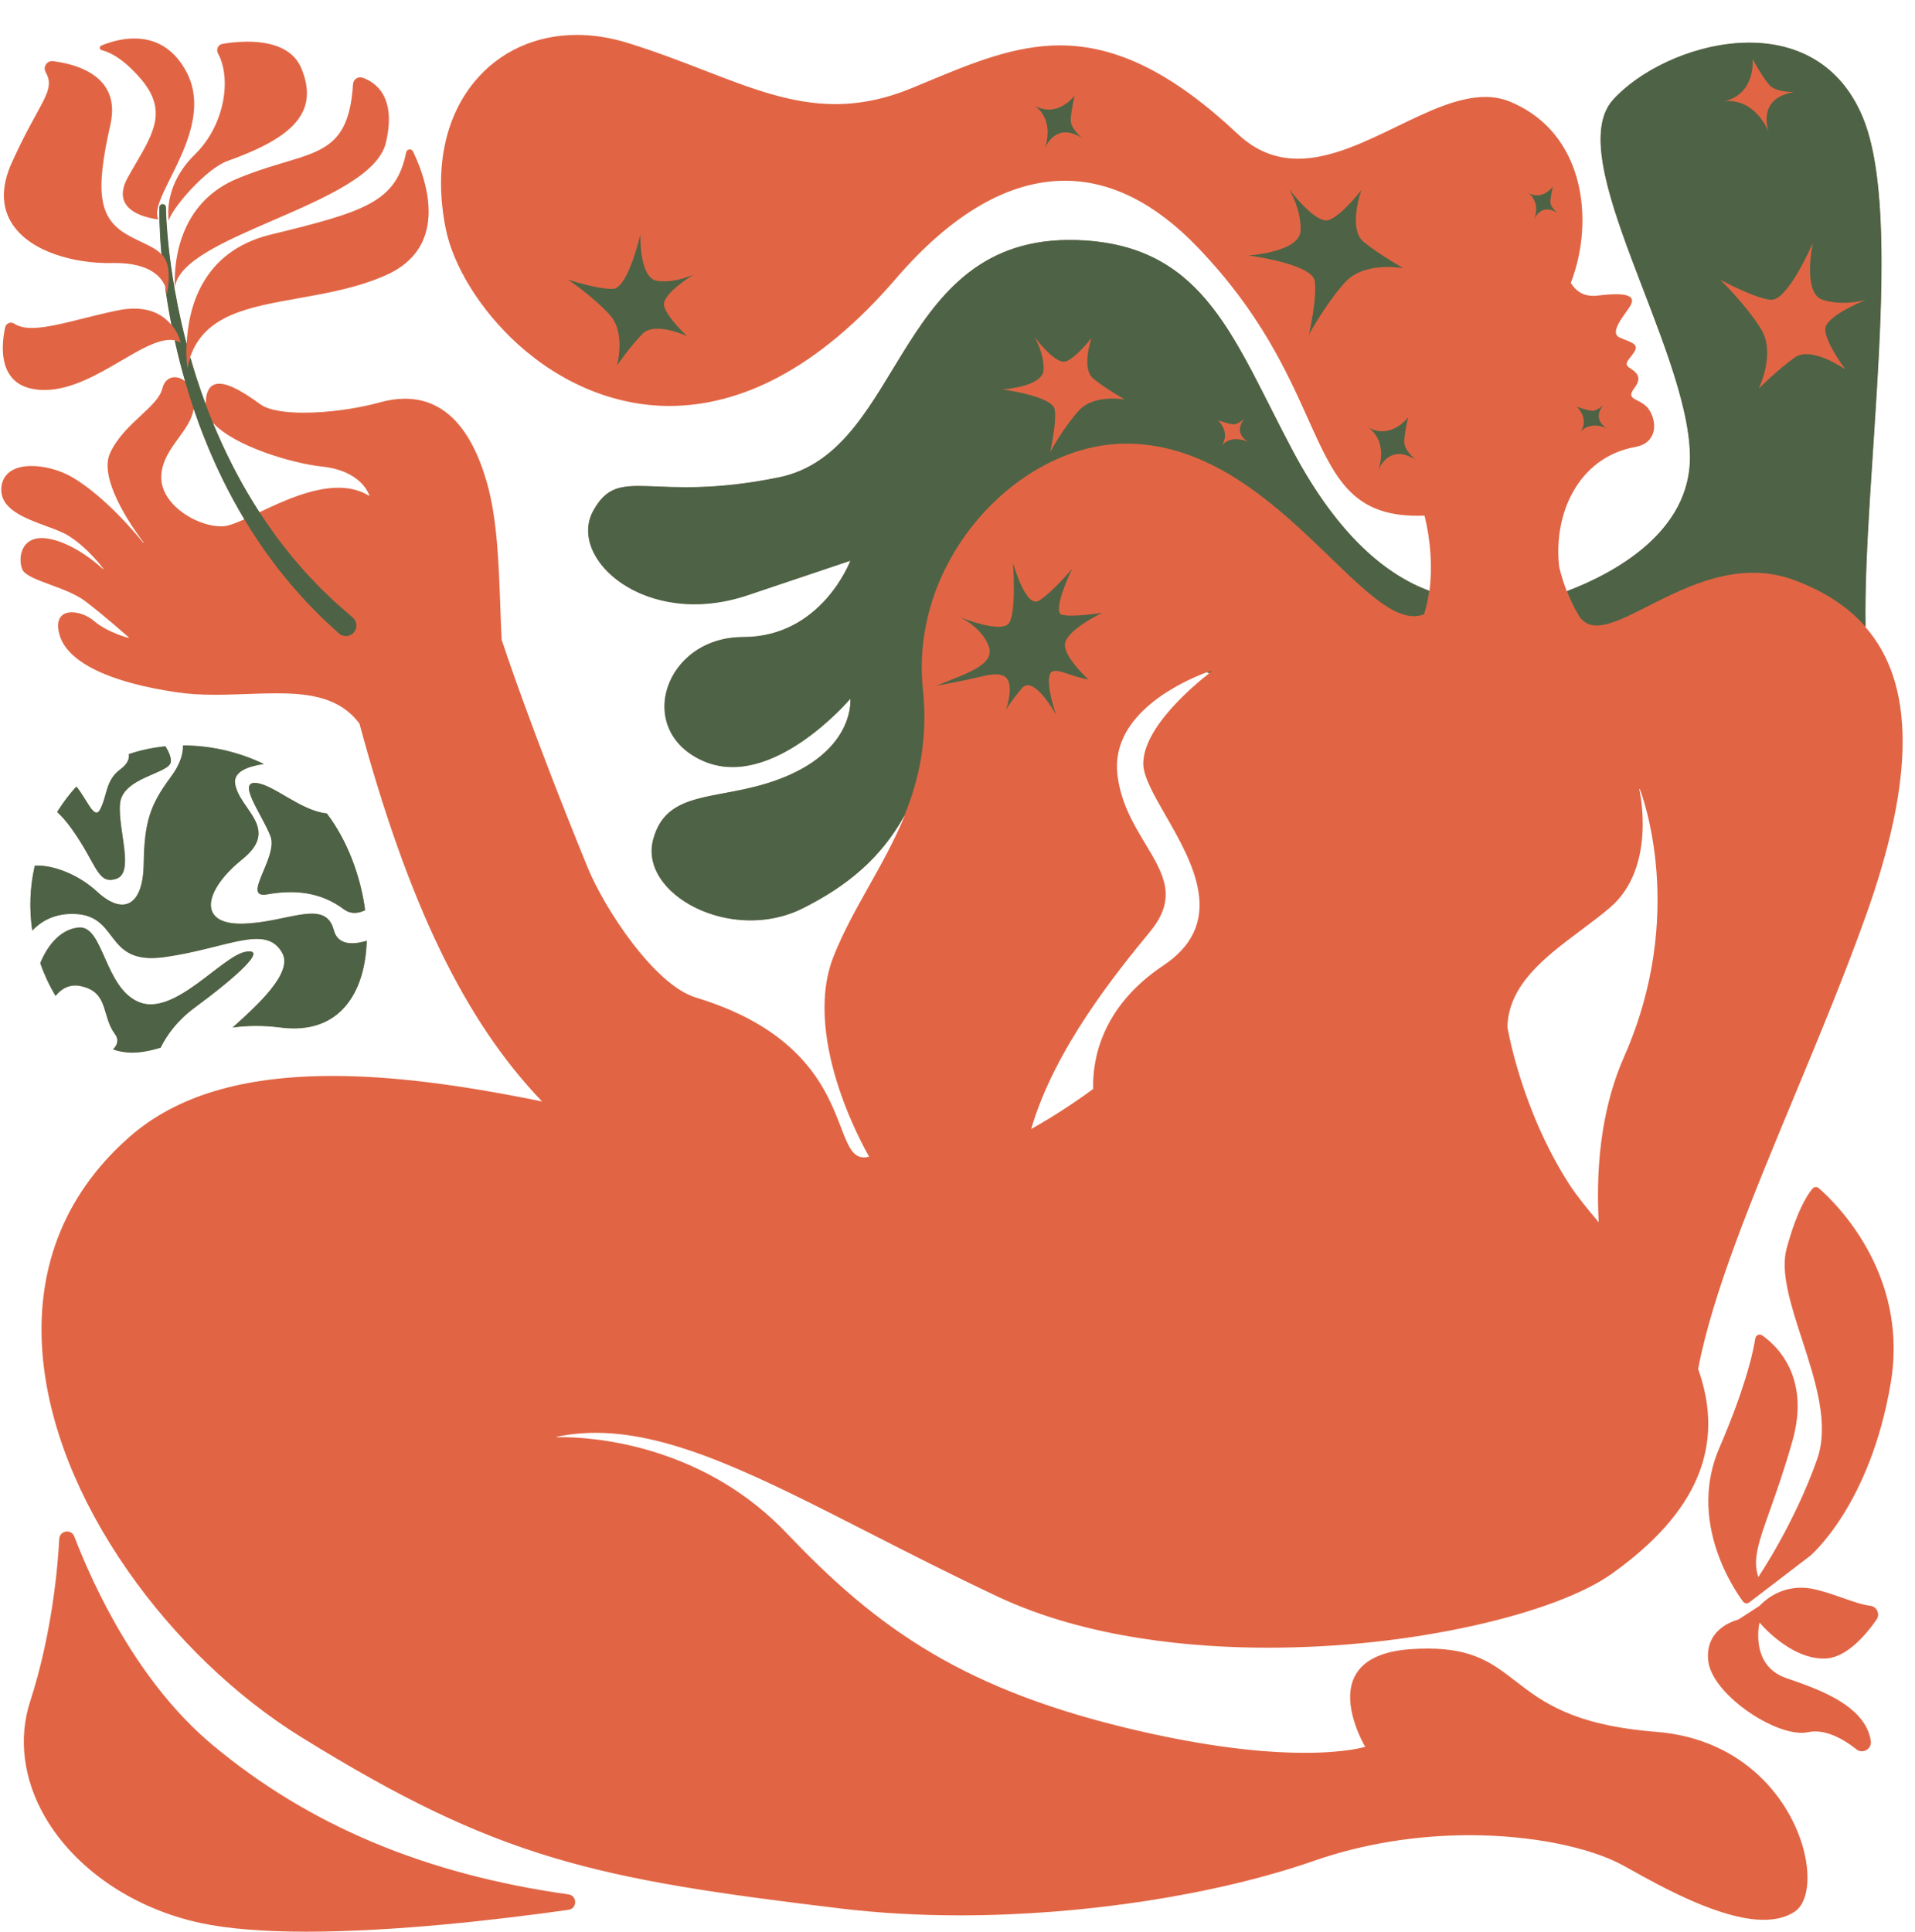 <?xml version="1.0" encoding="UTF-8" standalone="no"?><svg xmlns="http://www.w3.org/2000/svg" xmlns:xlink="http://www.w3.org/1999/xlink" fill="#000000" height="1521" preserveAspectRatio="xMidYMid meet" version="1" viewBox="-0.8 -27.3 1508.0 1521.0" width="1508" zoomAndPan="magnify"><g id="change1_1"><path d="M240.436,1493.722c-0.004,0,0.002,0-0.002,0c-33.933,0-61.832-2.273-82.922-6.757 c-53.232-11.324-99.191-42.626-122.94-83.732c-16.961-29.356-21.099-61.579-11.651-90.731 c17.49-54.003,21.869-107.533,22.939-128.041c0.202-3.835,3.273-5.841,6.202-5.841c2.597,0,4.713,1.474,5.662,3.941 c15.511,40.284,50.239,115.143,108.558,163.892c75.95,63.494,167.719,102.058,280.551,117.895 c3.668,0.513,5.311,3.434,5.311,6.1c0,2.65-1.633,5.554-5.28,6.064 C391.219,1484.363,310.23,1493.722,240.436,1493.722z M1388.074,1484.387c-33.848,0-80.334-25.918-105.309-39.842 c-1.653-0.923-3.226-1.799-4.708-2.62c-26.916-14.91-73.493-24.173-121.553-24.173 c-42.276,0-84.56,6.939-122.28,20.069c-77.406,26.953-181.678,43.045-278.926,43.045 c-32.738,0-64.356-1.808-93.975-5.374c-194.288-23.384-270.133-39.024-425.198-135.143 c-51.195-31.732-99.627-78.249-136.374-130.981c-39.252-56.327-62.431-115.125-67.03-170.036 c-2.727-32.554,1.199-63.196,11.669-91.074c11.307-30.107,30.303-57.053,56.461-80.088 c36.873-32.475,89.279-48.261,160.209-48.261c45.503,0,97.742,6.351,164.398,19.987l0.626,0.128l-0.442-0.463 c-60.731-63.568-104.96-155.202-143.412-297.114c-1.231-1.608-2.356-2.959-3.475-4.202 c-15.568-17.245-39.065-19.622-62.137-19.622c-7.483,0-15.056,0.274-23.075,0.564 c-8.053,0.291-16.379,0.592-24.637,0.592c-11.545,0-20.973-0.584-29.671-1.838 c-54.055-7.783-87.145-23.926-93.176-45.456c-1.743-6.219-1.45-10.924,0.871-13.984 c1.827-2.41,4.888-3.683,8.851-3.683c5.667,0,12.448,2.635,17.276,6.714c11.176,9.451,27.231,13.422,27.392,13.461 l0.181-0.343c-0.195-0.175-19.709-17.615-34.634-28.781c-7.145-5.354-17.794-9.294-27.19-12.771 c-10.696-3.958-19.935-7.375-21.937-11.821c-2.079-4.621-2.329-12.563,1.304-18.18 c2.848-4.404,7.646-6.732,13.877-6.732c1.581,0,3.278,0.148,5.044,0.441c21.496,3.549,42.348,23.165,43.225,23.998 l0.299-0.263c-0.117-0.161-11.903-16.219-27.346-25.902c-4.499-2.818-10.995-5.214-17.872-7.75 c-16.958-6.254-36.178-13.342-35.165-29.829c0.681-11.072,9.37-17.421,23.84-17.421 c10.383,0,22.586,3.35,31.849,8.742c25.898,15.07,51.205,45.638,56.015,51.613l0.314-0.248 c-3.767-4.858-36.511-48.105-26.396-70.224c5.595-12.224,15.459-21.399,24.162-29.495 c8.216-7.643,15.312-14.243,17.11-21.651c1.312-5.406,4.953-8.634,9.742-8.634c2.654,0,5.424,1.049,7.799,2.953 l0.491,0.394l-0.174-0.605c-2.992-10.418-5.696-21.069-8.037-31.658l-0.029-0.13l-0.131-0.024 c-1.118-0.204-2.304-0.307-3.525-0.307c-10.681,0-23.638,7.588-38.64,16.374 c-18.459,10.811-39.382,23.064-60.517,23.064c-1.273,0-2.552-0.045-3.799-0.134 c-4.902-0.351-9.267-1.382-12.972-3.063c-2.037-0.923-3.923-2.079-5.607-3.434 c-0.534-0.445-1.051-0.903-1.548-1.37c-1.86-1.794-3.456-3.924-4.741-6.329 c-0.308-0.585-0.596-1.172-0.864-1.768c-0.518-1.172-0.979-2.41-1.371-3.677 c-1.056-3.487-1.652-7.433-1.772-11.727c-0.02-0.658-0.02-1.316-0.02-1.964c0-0.648,0.02-1.306,0.04-1.944 c0.085-2.419,0.306-4.918,0.658-7.428c0.284-2.085,0.663-4.257,1.128-6.457c0.123-0.583,0.348-1.122,0.67-1.6 c0.19-0.299,0.422-0.578,0.712-0.857c0.283-0.253,0.585-0.474,0.891-0.651c0.713-0.409,1.51-0.625,2.304-0.625 c0.103,0,0.207,0.004,0.311,0.011c0.775,0.05,1.497,0.291,2.145,0.718c3.519,2.314,8.141,3.438,14.127,3.438 c2.991,0,6.331-0.274,10.211-0.837c3.63-0.533,7.795-1.329,12.735-2.433c1.811-0.411,3.672-0.841,5.572-1.29 c1.901-0.46,3.841-0.931,5.822-1.42l6.06-1.51c7.947-1.984,16.954-4.233,26.533-6.238 c4.739-0.992,9.27-1.496,13.467-1.496c12.389,0,22.199,4.235,29.158,12.587l0.35-0.167 c-1.93-9.879-3.591-19.895-4.938-29.768c-2.743-6.969-11.523-18.581-39.632-18.581 c-0.8,0-1.619,0.009-2.451,0.028c-0.928,0.021-1.86,0.032-2.802,0.032c-25.716,0-60.981-8.102-75.737-30.935 c-8.581-13.277-8.673-29.462-0.274-48.105c1.612-3.588,3.267-7.14,4.918-10.555 c0.49-1.027,0.981-2.029,1.461-3.012l0.409-0.837c0.619-1.248,1.219-2.458,1.819-3.647 c0.45-0.898,0.898-1.779,1.339-2.643l0.411-0.807l0.65-1.25c0.353-0.679,0.701-1.349,1.048-2.007 c0.55-1.06,1.089-2.08,1.629-3.079c1.331-2.5,2.59-4.83,3.769-6.989l1.52-2.767 c3.502-6.388,6.267-11.434,8.02-15.672c0.221-0.543,0.431-1.065,0.622-1.577c0.091-0.264,0.181-0.513,0.271-0.762 c0.172-0.506,0.333-1.009,0.474-1.491c0.209-0.718,0.382-1.438,0.515-2.139c0.091-0.464,0.162-0.92,0.212-1.375 c0.134-1.165,0.151-2.258,0.051-3.34c-0.041-0.435-0.091-0.872-0.172-1.308 c-0.053-0.277-0.089-0.467-0.132-0.649c-0.101-0.433-0.222-0.867-0.352-1.31 c-0.419-1.319-1.007-2.633-1.798-4.022c-0.56-0.992-0.825-2.103-0.764-3.21c0.038-0.522,0.143-1.044,0.31-1.548 c0.825-2.4,3.051-4.013,5.539-4.013c0.251,0,0.507,0.016,0.767,0.048c1.852,0.249,3.41,0.487,4.9,0.749 c1.656,0.293,3.423,0.652,5.25,1.068c1.476,0.351,2.937,0.733,4.339,1.137c0.728,0.209,1.455,0.429,2.183,0.668 c1.07,0.34,2.17,0.722,3.272,1.137c3.894,1.466,7.408,3.199,10.442,5.15c1.005,0.64,1.94,1.291,2.857,1.991 c1.259,0.955,2.44,1.972,3.511,3.023c0.28,0.27,0.548,0.538,0.816,0.816c0.564,0.595,1.072,1.165,1.55,1.739 c0.757,0.91,1.458,1.856,2.086,2.812c0.872,1.313,1.651,2.717,2.315,4.173c1.936,4.256,2.923,9.05,2.932,14.248 c0,0.956-0.036,1.959-0.109,3.066c-0.183,2.665-0.605,5.474-1.255,8.349c-12.09,53.399-9.031,73.594,13.095,86.438 c4.276,2.484,8.387,4.436,12.013,6.157c6.058,2.877,11.289,5.36,14.913,9.158l0.393,0.412l-0.049-0.567 c-0.378-4.398-0.701-8.864-0.96-13.274c-0.358-6.306-0.752-14.654-0.62-23.305 c0.019-1.336,1.078-2.383,2.412-2.383c1.338,0.019,2.38,1.061,2.408,2.374c0.105,6.616,0.524,13.875,1.321,22.913 c0.691,7.737,1.566,15.408,2.601,22.8c0.891,6.422,1.894,12.8,2.981,18.957l0.138-0.017 c-0.009,0.243-0.013,0.488-0.012,0.733c1.51,8.582,3.236,17.138,5.135,25.463 c1.207,5.285,2.547,10.741,3.981,16.216l0.393-0.043c1.111-26.222,11.177-72.209,66.098-85.574 c74.766-18.189,98.794-25.802,106.699-64.765c0.028-0.169,0.074-0.324,0.138-0.469 c0.108-0.298,0.261-0.564,0.46-0.802c0.09-0.117,0.185-0.215,0.305-0.315c0.324-0.286,0.714-0.496,1.134-0.61 c0.252-0.069,0.513-0.103,0.777-0.103c0.46,0,0.917,0.107,1.322,0.309c0.275,0.143,0.507,0.313,0.705,0.519 c0.116,0.115,0.218,0.237,0.312,0.368c0.093,0.13,0.177,0.271,0.252,0.429c1.909,3.963,3.619,7.951,5.083,11.855 c0.613,1.639,1.102,3.003,1.538,4.293c0.544,1.61,1.018,3.103,1.448,4.562c0.16,0.52,0.31,1.039,0.46,1.568 c0.299,1.059,0.579,2.137,0.859,3.216c1.017,4.077,1.772,8.059,2.245,11.835c0.167,1.287,0.287,2.429,0.369,3.491 c0.112,1.307,0.184,2.458,0.219,3.522c0.049,1.17,0.07,2.361,0.06,3.542c-0.021,2.424-0.169,4.812-0.44,7.098 c-0.506,4.27-1.465,8.366-2.849,12.175c-0.412,1.136-0.874,2.268-1.374,3.366c-1.288,2.851-2.856,5.571-4.661,8.086 c-0.369,0.519-0.756,1.036-1.155,1.544c-0.855,1.087-1.692,2.074-2.56,3.018 c-0.983,1.058-1.931,2.006-2.898,2.898c-3.174,2.927-6.823,5.576-10.844,7.873 c-2.112,1.207-4.377,2.352-6.732,3.401c-22.207,9.89-46.005,14.129-69.019,18.228 c-39.715,7.074-74.014,13.183-85.299,46.45l-0.02,0.06l0.017,0.06c1.663,5.799,3.393,11.474,5.143,16.867 c2.203,6.784,4.464,13.33,6.722,19.457l0.388-0.064c0.283-10.466,3.775-15.554,10.676-15.554 c8.927,0,21.949,8.637,32.296,16.161c7.58,5.512,22.872,6.669,34.366,6.668 c18.916-0.001,41.848-3.115,59.845-8.127c6.866-1.912,13.512-2.882,19.755-2.882 c30.45,0,52.211,22.398,64.679,66.573c7.942,28.156,9.176,62.841,10.368,96.384 c0.324,9.099,0.658,18.507,1.125,27.472l0.016,0.305l0.246-0.123c1.403,4.295,22.952,69.748,67.593,178.883 c12.767,31.236,52.132,92.05,85.127,102.045c84.784,25.692,103.181,73.555,114.172,102.151 c5.485,14.271,9.108,23.699,18.108,23.699c1.185,0,2.472-0.171,3.826-0.508l0.261-0.065l-0.137-0.231 c-0.135-0.229-13.609-23.176-23.735-53.884c-9.34-28.325-17.66-69.235-4.252-103.271 c7.671-19.481,18.05-37.971,28.087-55.852c9.788-17.438,19.908-35.468,27.842-54.846l-0.36-0.173 c-17.448,31.311-42.08,53.701-79.865,72.599c-12.543,6.27-26.306,9.449-40.908,9.449 c-27.819,0-54.826-11.783-68.803-30.018c-8.134-10.611-10.82-22.22-7.766-33.571 c7.321-27.217,28.764-31.23,55.911-36.31c15.848-2.966,33.81-6.328,52.358-14.799 c50.17-22.915,47.024-59.209,46.986-59.573l-0.048-0.467l-0.303,0.358c-0.454,0.537-45.931,53.652-92.522,53.652 c-8.24,0-16.137-1.667-23.473-4.956c-27.03-12.12-32.683-35.035-28.959-52.438 c4.603-21.514,25.575-44.669,60.747-44.669c61.623,0,84.315-59.51,84.538-60.111l0.137-0.37l-0.379,0.108 c-0.073,0.021-0.081,0.023-80.609,27.093c-14.085,4.736-28.228,7.138-42.035,7.138 c-33.667,0-64.085-14.651-77.491-37.325c-7.314-12.371-8.058-25.154-2.095-35.997 c9.117-16.581,18.783-19.499,35.721-19.499c4.261,0,8.881,0.188,14.231,0.405c6.653,0.271,14.193,0.577,22.818,0.577 c24.165,0,47.465-2.47,73.324-7.773c43.459-8.916,66.01-46.046,89.886-85.356 c30.328-49.935,61.69-101.569,139.2-101.569c3.99,0,8.126,0.141,12.29,0.418 c81.905,5.46,109.941,60.91,145.435,131.113c5.694,11.263,11.583,22.91,17.922,34.811 c30.914,58.035,67.004,95.002,107.267,109.874l0.235,0.087l0.032-0.248c2.397-18.225,1.036-39.165-3.834-58.964 l-0.039-0.158l-0.163,0.006c-1.825,0.067-3.635,0.102-5.38,0.102c-51.868,0-65.478-30.25-86.079-76.039 c-16.905-37.574-37.943-84.337-87.239-135.591c-33.293-34.616-68.377-52.167-104.276-52.167 c-44.328,0-89.193,26.013-133.35,77.316c-29.89,34.73-61.071,60.81-92.676,77.514 c-28.249,14.931-57.023,22.502-85.524,22.502c-42.27,0-84.643-17.281-119.312-48.66 c-29.068-26.31-50.837-61.204-56.81-91.065c-9.118-45.598-1.14-86.566,22.465-115.358 c19.61-23.92,48.326-37.093,80.856-37.093c12.957,0,26.335,2.1,39.764,6.242 c22.227,6.858,41.813,14.437,60.754,21.766c36.711,14.206,68.416,26.474,102.96,26.472 c19.992-0.002,39.756-4.144,60.42-12.665c3.823-1.576,7.606-3.152,11.357-4.715 c35.613-14.839,69.251-28.856,105.188-28.856c44.828,0,89.283,22.155,139.902,69.723 c13.977,13.134,29.524,19.52,47.522,19.52c0.006,0,0.009,0,0.014,0c25.499-0.004,52.082-12.883,77.79-25.338 c24.727-11.979,48.081-23.294,69.62-23.294c7.193,0,13.665,1.25,19.785,3.819 c34.327,14.415,47.803,42.078,53.062,62.746c6.396,25.135,4.413,54.224-5.441,79.808l-0.037,0.096l0.057,0.086 c4.566,6.956,9.996,10.057,17.605,10.057c1.226,0,2.53-0.084,3.876-0.248c5.558-0.682,10.293-1.027,14.073-1.027 c6.924,0,11.036,1.165,12.223,3.462c0.913,1.767,0.208,4.243-2.153,7.571l-1.255,1.759 c-4.876,6.824-9.919,13.881-8.757,18.255c0.354,1.333,1.283,2.354,2.761,3.033c1.463,0.673,2.977,1.263,4.441,1.833 c3.972,1.546,7.402,2.881,8.193,5.177c0.372,1.081,0.129,2.319-0.742,3.786c-1.112,1.864-2.351,3.429-3.443,4.809 c-1.732,2.188-3.102,3.917-2.852,5.54c0.139,0.902,0.774,1.726,1.944,2.519l0.671,0.451 c2.785,1.869,5.941,3.987,6.489,7.313c0.404,2.459-0.638,5.271-3.188,8.599c-1.859,2.424-2.576,4.206-2.257,5.609 c0.401,1.765,2.353,2.753,4.822,4.005c2.828,1.433,6.347,3.215,8.93,6.883 c3.497,4.963,5.766,13.045,2.951,19.911c-2.109,5.146-6.761,8.506-13.452,9.717 c-45.834,8.301-64.904,53.879-60.053,94.61c1.631,6.653,3.622,13.027,5.922,18.969l0.072,0.185l0.185-0.07 c36.617-13.921,97.905-46.33,96.959-106.97c-0.565-36.198-18.909-84.014-36.649-130.255 c-24.38-63.549-47.409-123.574-24.062-149.608c20.072-22.377,63.355-45.03,107.244-45.03 c19.487,0,36.789,4.428,51.424,13.162c16.545,9.873,29.216,25.064,37.659,45.152 c22.028,52.419,15.016,158.978,8.234,262.029c-3.39,51.49-6.59,100.124-5.931,139.467l0.002,0.073l0.048,0.055 c39.023,44.622,39.123,119.058,0.302,227.561c-16.827,47.044-36.831,95.18-56.176,141.731 c-33.127,79.715-64.416,155.01-75.832,214.879l-0.011,0.053l0.019,0.052c21.574,60.491-0.642,113.214-67.917,161.18 c-21.803,15.544-60.259,30.021-108.284,40.767c-51.207,11.456-107.451,17.512-162.646,17.513 c-0.014,0-0.022,0-0.036,0c-58.095-0.003-142.178-6.996-212.832-40.297c-36.852-17.366-69.807-34.19-101.677-50.459 c-85.842-43.821-153.646-78.435-214.644-78.435c-10.546,0-20.914,1.049-30.815,3.119l0.052,0.396 c0.015-0.001,1.587-0.086,4.43-0.086c10.198,0,37.501,1.084,70.684,11.124 c41.584,12.582,77.306,34.357,106.17,64.72c71.14,74.831,139.816,124.372,280.331,156.157 c48.498,10.968,91.422,16.528,127.577,16.528c32.293-0.001,47.054-4.646,47.199-4.693l0.24-0.078l-0.131-0.216 c-0.198-0.327-19.705-32.946-8.014-55.443c6.521-12.547,21.435-19.685,44.326-21.214 c4.474-0.298,8.798-0.449,12.852-0.449c36.183,0,51.469,11.819,69.17,25.506 c21.155,16.356,45.133,34.897,110.809,40.063c69.348,5.455,105.971,53.526,116.261,93.035 c5.819,22.344,2.996,41.847-7.026,48.529C1406.087,1482.216,1397.867,1484.387,1388.074,1484.387z M1290.106,594.095 c0.569,2.511,13.512,61.853-22.945,93.104c-7.146,6.125-15.252,12.189-23.093,18.054 c-27.896,20.868-56.742,42.446-57.848,75.851c0,0.492,10.572,64.956,48.833,124.255 c5.827,9.023,14.347,19.42,22.685,29.311l0.384,0.455l-0.03-0.595c-2.608-50.095,4.138-93.755,20.053-129.769 c49.793-112.682,13.896-206.832,12.344-210.784L1290.106,594.095z M949.401,502.083 c-17.787,6.66-75.427,32.107-70.31,79.959c2.402,22.423,12.874,39.839,22.113,55.206 c14.222,23.655,25.456,42.339,3.931,68.647c-26.26,32.091-75.142,91.823-93.776,155.359l-0.139,0.475l0.43-0.244 c17.03-9.665,33.277-20.184,48.29-31.263l0.084-0.062l-0.003-0.103c-0.577-22.13,5.85-64.184,55.381-97.209 c22.305-14.871,31.329-33.78,27.586-57.809c-3.228-20.731-15.34-41.839-26.025-60.463 c-9.375-16.339-17.472-30.451-17.472-40.555c0-28.479,39.734-61.653,51.913-71.143l0.324-0.252l-2.269-0.564 L949.401,502.083z M151.634,295.076c-1.441,8.267-6.507,15.232-11.871,22.606 c-6.306,8.67-12.828,17.636-13.543,29.276c-0.487,7.922,2.754,15.83,9.373,22.869 c9.569,10.176,25.059,17.284,37.666,17.284c0.703,0,1.397-0.024,2.065-0.07c4.315-0.299,10.63-2.906,16.238-5.417 l0.206-0.092l-0.116-0.193c-11.809-19.676-22.322-41.048-31.246-63.521c-2.879-7.138-5.623-14.585-8.386-22.77 L151.634,295.076z M166.886,306.147c0.946,2.286,2.073,4.981,3.252,7.644c9.578,22.112,20.73,43.029,33.145,62.168 l0.095,0.146l0.158-0.075c17.209-8.143,40.778-19.294,62.112-19.294c9.135,0,17.219,2.104,24.028,6.254l0.441,0.269 l-0.145-0.496c-0.231-0.788-6.014-19.325-37.13-22.682c-24.539-2.637-69.151-16.314-85.624-34.148L166.886,306.147z M1465.376,1351.673c-0.44,0-0.88-0.043-1.307-0.129c-1.078-0.214-2.079-0.682-2.975-1.392 c-1.255-1-2.543-1.972-3.828-2.886c-1.122-0.799-2.147-1.504-3.137-2.153c-1.201-0.772-2.296-1.447-3.348-2.065 c-0.311-0.181-1.163-0.662-1.163-0.662c-0.774-0.432-1.565-0.853-2.358-1.255 c-6.654-3.37-12.938-5.079-18.677-5.079c-1.967,0-3.897,0.203-5.735,0.603c-1.493,0.324-3.152,0.489-4.931,0.489 c-25.261,0-70.385-31.463-73.47-56.318c-0.095-0.711-0.166-1.427-0.219-2.188 c-0.088-1.41-0.099-2.786-0.029-4.086c0.039-0.645,0.1-1.282,0.169-1.908c0.408-3.472,1.431-6.71,3.036-9.626 c1.974-3.599,4.844-6.756,8.531-9.384c4.604-3.267,9.268-4.823,11.06-5.341c0.34-0.102,0.678-0.226,1.004-0.368 c0.336-0.158,0.656-0.334,0.958-0.525l15.251-9.87c0.511-0.331,0.961-0.705,1.338-1.112 c3.002-3.174,14.18-13.536,31.928-13.536c3.399,0,6.89,0.392,10.372,1.165c1.049,0.23,2.096,0.479,3.144,0.748 c6.796,1.723,13.258,4,19.507,6.202c4.251,1.498,8.266,2.913,12.047,4.026c0.852,0.251,1.685,0.492,2.496,0.702 c2.613,0.693,4.903,1.147,6.998,1.386c0.33,0.038,0.643,0.097,0.953,0.175c0.317,0.082,0.614,0.18,0.883,0.29 c0.564,0.233,1.087,0.534,1.555,0.894c0.69,0.538,1.272,1.199,1.73,1.965c1.438,2.434,1.329,5.37-0.282,7.662 c-0.94,1.339-1.895,2.649-2.835,3.896c-0.363,0.483-0.677,0.9-0.999,1.317c-0.679,0.878-1.368,1.758-2.087,2.636 l-0.171,0.209c-0.303,0.369-0.605,0.738-0.907,1.099c-1.469,1.761-3.007,3.487-4.571,5.131 c-0.398,0.42-0.798,0.827-1.207,1.236c-7.929,8.021-15.694,12.889-23.08,14.467 c-1.465,0.315-2.96,0.506-4.446,0.565c-0.465,0.018-0.929,0.025-1.393,0.025 c-26.686-0.001-49.903-27.762-50.135-28.042l-0.255-0.309l-0.094,0.389c-0.08,0.332-7.709,33.382,21.129,43.326 l1.301,0.449c4.173,1.44,8.902,3.074,13.654,4.869c1.748,0.659,3.517,1.339,5.286,2.048 c2.876,1.162,5.481,2.273,7.961,3.397c5.841,2.653,10.817,5.314,15.215,8.136c4.166,2.665,7.82,5.486,10.86,8.386 c2.639,2.526,4.903,5.204,6.731,7.956c0.483,0.738,0.932,1.472,1.333,2.179c0.842,1.465,1.585,3.01,2.209,4.594 c0.961,2.418,1.639,4.946,2.017,7.517c0.116,0.775,0.11,1.534-0.019,2.256c-0.17,1.033-0.568,1.99-1.185,2.849 c-0.203,0.271-0.419,0.533-0.652,0.777c-0.459,0.478-0.99,0.897-1.578,1.247 C1467.854,1351.335,1466.614,1351.673,1465.376,1351.673z M1374.576,1235.157c-0.63,0-1.247-0.169-1.783-0.488 c-0.435-0.259-0.788-0.579-1.049-0.952c-1.724-2.352-3.46-4.911-5.165-7.612c-2.087-3.312-4.065-6.74-5.882-10.187 c-0.52-0.97-1.029-1.969-1.548-2.997c-1.355-2.698-2.642-5.464-3.825-8.219 c-2.713-6.315-4.964-12.776-6.69-19.203c-0.58-2.157-1.098-4.304-1.538-6.379 c-1.48-6.905-2.351-13.828-2.585-20.576c-0.059-1.871-0.078-3.403-0.06-4.82 c0.041-4.171,0.319-8.331,0.828-12.367c0.32-2.519,0.743-5.082,1.258-7.615c0.321-1.614,0.718-3.344,1.179-5.141 c1.369-5.334,3.173-10.606,5.359-15.671c2.397-5.564,4.718-11.146,7.092-17.064 c1.08-2.691,2.101-5.292,3.071-7.823c0.971-2.529,1.891-4.981,2.771-7.352c0.871-2.382,1.701-4.672,2.481-6.894 c0.39-1.109,0.77-2.2,1.14-3.271c1.412-4.12,2.731-8.152,3.923-11.986 c1.39-4.49,2.608-8.698,3.622-12.508c0.4-1.49,0.76-2.911,1.101-4.263 c1.068-4.321,1.928-8.256,2.554-11.692c0.239-1.312,0.44-2.484,0.6-3.516c0.117-0.765,0.471-1.455,1.023-1.998 c0.656-0.635,1.557-1,2.468-1c0.722,0,1.422,0.225,2.026,0.65c3.251,2.296,8.112,6.229,12.81,11.934 c0.478,0.589,0.956,1.196,1.435,1.824c0.478,0.619,0.957,1.267,1.425,1.935c0.48,0.66,0.94,1.347,1.397,2.044 c1.694,2.602,3.207,5.331,4.495,8.114c0.79,1.69,1.524,3.475,2.184,5.304c0.329,0.927,0.647,1.874,0.946,2.842 c0.926,2.959,1.661,6.082,2.185,9.283c0.087,0.531,0.164,1.072,0.242,1.613c0.156,1.097,0.287,2.216,0.405,3.473 c0.159,1.739,0.26,3.555,0.3,5.396c0.114,5.127-0.259,10.475-1.107,15.895c-0.668,4.318-1.665,8.835-2.965,13.426 c-6.476,22.844-12.684,40.322-17.672,54.366c-8.917,25.102-13.828,38.931-9.325,52.362l0.128,0.382l0.227-0.333 c0.28-0.411,28.221-41.715,46.023-92.156c9.812-27.8-1.233-61.829-11.914-94.738 c-8.786-27.066-17.084-52.632-12.081-71.276c1.2-4.472,2.447-8.701,3.707-12.57 c0.521-1.632,1.005-3.072,1.478-4.404c0.49-1.41,0.981-2.759,1.459-4.058c0.927-2.457,1.892-4.863,2.866-7.151 c0.701-1.608,1.397-3.141,2.067-4.552c1.476-3.072,2.953-5.832,4.391-8.202l0.568-0.918 c1.298-2.073,2.578-3.872,3.805-5.348c0.606-0.734,1.493-1.201,2.432-1.279c0.098-0.008,0.196-0.012,0.295-0.012 c0.605,0,1.2,0.154,1.722,0.447c0.244,0.144,0.429,0.276,0.594,0.424c2.253,1.97,4.561,4.13,6.862,6.423 c0.236,0.23,0.47,0.466,0.707,0.705l0.383,0.386c0.849,0.863,2.132,2.18,3.474,3.634 c0.412,0.431,0.821,0.88,1.23,1.329c0.839,0.91,1.688,1.868,2.557,2.856 c8.479,9.662,15.946,20.162,22.197,31.207c1.895,3.353,3.666,6.729,5.264,10.038 c1.741,3.596,3.361,7.259,4.814,10.888c0.799,2.014,1.512,3.899,2.177,5.764c1.029,2.872,2.018,5.906,2.938,9.019 c0.636,2.185,1.19,4.236,1.697,6.272c1.922,7.731,3.26,15.63,3.975,23.48c0.213,2.272,0.377,4.675,0.489,7.141 c0.222,4.875,0.215,9.865-0.021,14.831c-0.116,2.475-0.305,5.061-0.559,7.69 c-0.362,3.82-0.894,7.815-1.578,11.876c-16.178,95.805-62.841,135.489-63.31,135.879l-48.033,36.726 C1376.103,1234.903,1375.359,1235.157,1374.576,1235.157z M103.397,801.38c-5.205,0-10.086-0.797-14.91-2.436 c3.891-3.991,4.34-8.072,1.334-12.134c-3.827-5.186-5.489-10.808-7.098-16.245 c-2.808-9.492-5.459-18.456-19.791-21.551c-1.517-0.329-3.018-0.496-4.46-0.496 c-5.884,0-11.093,2.719-15.488,8.084c-4.79-7.995-8.796-16.581-11.911-25.527 c6.839-16.716,17.877-26.879,30.293-27.886c0.301-0.024,0.596-0.037,0.889-0.037 c8.751,0,13.581,10.889,19.174,23.496c6.234,14.053,13.3,29.98,27.73,35.498c2.718,1.038,5.65,1.565,8.717,1.564 c15.615-0.001,32.864-13.252,48.083-24.943c10.678-8.204,19.9-15.288,26.715-16.46 c1.116-0.192,2.09-0.289,2.896-0.289c1.678,0,2.666,0.416,2.936,1.236c1.454,4.421-15.796,20.42-46.145,42.795 c-11.706,8.617-20.724,19.21-26.802,31.484c-8.899,2.66-15.738,3.847-22.161,3.847 C103.398,801.38,103.398,801.38,103.397,801.38z M230.601,782.312c-3.406,0-6.987-0.243-10.645-0.72 c-6.343-0.827-12.696-1.247-18.883-1.247c-6.121,0-12.077,0.39-18.188,1.191 c19.101-17.141,47.414-42.743,38.759-58.453c-4.274-7.765-10.545-11.227-20.331-11.227 c-8.559,0-19.343,2.698-31.83,5.822c-11.865,2.968-25.314,6.333-40.722,8.484 c-3.64,0.509-7.067,0.767-10.185,0.767c-18.405,0-25.184-8.924-31.74-17.555 c-6.435-8.473-13.089-17.233-30.7-17.233c-0.485,0-0.981,0.006-1.483,0.019 c-11.89,0.315-21.959,4.664-29.936,12.927c-2.479-17.005-1.81-34.017,1.993-50.577 c0.701-0.044,1.429-0.067,2.167-0.067c12.225,0,31.42,6.349,46.745,20.534 c7.186,6.656,14.025,10.174,19.78,10.174c10.56-0.001,16.799-11.7,17.116-32.098 c0.497-32.622,4.676-46.049,21.291-68.414c6.595-8.871,9.83-17.217,9.616-24.809 c21.543,0.032,43.331,4.999,63.073,14.376c-10.606,1.568-17.536,4.452-20.603,8.575 c-1.528,2.055-2.099,4.436-1.694,7.079c1.008,6.589,5.21,12.668,9.274,18.546 c8.664,12.534,16.848,24.372-3.542,40.768c-18.169,14.616-27.62,30.555-24.079,40.605 c2.396,6.8,10.302,10.394,22.863,10.394c0.441,0,0.892-0.004,1.346-0.013c11.857-0.231,23.098-2.573,33.016-4.64 c8.351-1.74,15.562-3.243,21.65-3.243c9.569,0,14.879,3.973,17.217,12.883 c1.817,6.928,6.716,10.44,14.56,10.44c3.32,0,7.133-0.645,11.335-1.918c-0.643,19.805-5.641,36.528-14.46,48.372 C263.373,775.496,248.979,782.312,230.601,782.312z M278.411,691.386c-3.013,0-5.85-0.974-8.431-2.897 c-12.142-9.056-25.851-13.457-41.911-13.457c-5.823,0-11.866,0.566-18.474,1.731 c-1.083,0.19-2.056,0.287-2.893,0.287c-1.951,0-3.233-0.504-3.922-1.54c-1.878-2.826,0.835-9.278,3.977-16.749 c3.957-9.408,8.44-20.071,5.63-27.561c-1.789-4.769-4.902-10.576-7.913-16.191 c-5.325-9.932-10.831-20.202-8.532-24.044c0.66-1.103,1.921-1.639,3.854-1.639c0.621,0,1.318,0.058,2.073,0.172 c6.036,0.918,13.628,5.345,21.666,10.032c10.255,5.979,21.874,12.755,32.928,13.812 c15.401,20.202,26.363,47.877,30.089,75.963C283.706,690.686,280.968,691.386,278.411,691.386z M85.964,665.381 c-6.386-0.001-9.58-5.755-15.379-16.202c-3.57-6.43-8.012-14.433-14.74-23.866 c-3.816-5.358-7.663-9.822-11.435-13.269c3.106-4.935,6.529-9.738,10.178-14.279 c1.414-1.757,2.986-3.545,4.802-5.462c2.667,3.31,5.038,7.138,7.133,10.523c3.416,5.518,6.113,9.875,8.641,9.874 c1.121,0,2.111-0.847,3.024-2.588c2.024-3.863,3.128-7.814,4.195-11.635c2.054-7.35,3.994-14.291,12.036-20.167 c4.747-3.473,6.912-7.413,6.439-11.713c9.016-3.051,18.616-5.099,28.538-6.086 c3.31,5.377,4.675,9.598,4.059,12.548c-0.695,3.325-6.691,5.923-13.634,8.932 c-11.127,4.821-24.974,10.82-26.239,23.229c-0.748,7.324,0.604,16.558,1.911,25.487 c2.322,15.861,4.514,30.842-4.863,33.843C88.883,665.109,87.357,665.381,85.964,665.381z M136.907,198.829 c-0.35-7.326-0.189-22.687,5.428-38.879c7.664-22.096,22.482-37.823,44.042-46.745 c4.926-2.036,9.855-3.906,15.069-5.716l0.112-0.039c1.56-0.536,3.092-1.062,4.614-1.56 c1.549-0.51,3.079-1.01,4.578-1.48c1.5-0.479,2.979-0.94,4.428-1.379c0.731-0.231,1.45-0.45,2.159-0.66 c2.119-0.647,4.181-1.266,6.189-1.868c4.082-1.226,7.939-2.383,11.567-3.563c1.21-0.391,2.382-0.791,3.543-1.191 c1.983-0.692,3.578-1.281,5.019-1.853c0.54-0.21,1.072-0.421,1.594-0.642c2.084-0.859,4.112-1.8,6.024-2.796 c0.479-0.255,0.947-0.504,1.406-0.763c1.922-1.081,3.643-2.188,5.26-3.384c1.667-1.241,3.23-2.597,4.643-4.031 c1.093-1.112,2.127-2.302,3.077-3.538c1.973-2.566,3.646-5.406,5.114-8.68c0.481-1.093,0.947-2.248,1.385-3.433 c2.66-7.284,4.302-16.331,5.022-27.657c0.195-3.032,2.707-5.408,5.719-5.408c0.17,0,0.341,0.008,0.513,0.024 c0.455,0.05,0.904,0.151,1.333,0.3c4.967,1.748,11.814,5.49,16.221,13.388c0.278,0.497,0.537,0.994,0.795,1.521 c1.607,3.32,2.701,7.098,3.252,11.229c0.946,7.153,0.305,15.546-1.906,24.948 c-5.945,25.252-48.032,43.497-88.733,61.141C175.992,162.753,139.655,178.505,136.907,198.829z M132.068,146.576 c-0.835-5.935-2.441-29.721,20.453-52.083c3.666-3.587,6.979-7.561,9.846-11.812 c1.129-1.667,2.202-3.388,3.188-5.112c5.219-9.14,8.685-19.425,10.024-29.744c0.46-3.577,0.662-7.126,0.602-10.549 c-0.163-8.645-1.997-16.433-5.305-22.522c-0.307-0.566-0.508-1.173-0.598-1.803 c-0.028-0.2-0.038-0.399-0.047-0.599c-0.01-1.014,0.26-1.99,0.779-2.827 c0.535-0.852,1.304-1.52,2.222-1.933c0.393-0.171,0.803-0.29,1.219-0.355c2.447-0.41,4.717-0.727,6.94-0.969 c0.474-0.059,0.949-0.107,1.435-0.156l0.525-0.054c2.899-0.282,5.757-0.453,8.493-0.509 c0.74-0.02,1.488-0.03,2.246-0.03c4.945,0,9.604,0.372,13.846,1.106c14.738,2.57,24.441,9.457,28.838,20.468 c5.068,12.663,5.464,23.4,1.211,32.826c-6.803,15.075-25.231,27.282-59.752,39.581 C161.845,105.337,134.429,136.531,132.068,146.576z M123.937,145.454c-2.835-0.298-20.709-2.577-26.34-13.064 c-2.882-5.368-2.139-12.064,2.208-19.903c2.146-3.868,4.301-7.558,6.385-11.127 c14.325-24.531,24.674-42.256,3.952-66.47c-3.97-4.63-7.934-8.638-11.782-11.913 c-0.733-0.612-1.445-1.204-2.147-1.755c-0.702-0.551-1.383-1.072-2.065-1.573 c-0.672-0.492-1.335-0.953-1.986-1.395c-0.608-0.418-1.216-0.8-1.808-1.172l-0.098-0.061 c-0.625-0.382-1.237-0.744-1.829-1.075c-1.104-0.618-2.249-1.199-3.405-1.728c-0.545-0.242-1.067-0.463-1.58-0.664 c-0.247-0.109-0.501-0.201-0.755-0.292c-1.201-0.45-2.356-0.809-3.431-1.067c-0.429-0.103-0.779-0.321-1.04-0.65 c-0.354-0.451-0.49-1.062-0.362-1.631c0.137-0.618,0.543-1.097,1.143-1.35c4.295-1.764,8.671-3.14,13.005-4.088 c0.679-0.15,1.356-0.289,2.054-0.419c2.164-0.404,4.344-0.696,6.479-0.867c0.382-0.031,0.743-0.06,1.114-0.08 c1.123-0.07,2.249-0.105,3.35-0.105c2.386,0,4.745,0.166,7.011,0.494c0.391,0.05,0.777,0.11,1.174,0.179 c1.171,0.198,2.357,0.449,3.525,0.747c2.016,0.514,3.981,1.174,5.842,1.96c0.851,0.36,1.605,0.708,2.307,1.064 c0.284,0.138,0.559,0.28,0.836,0.423l0.323,0.166c2.331,1.257,4.594,2.774,6.725,4.507 c0.641,0.527,1.328,1.128,2.161,1.893c1.468,1.375,2.872,2.863,4.172,4.421c2.429,2.91,4.675,6.25,6.678,9.927 c15.427,28.342-0.532,60.397-12.185,83.802C126.259,127.272,120.458,138.925,123.937,145.454z" fill="#e16544"/></g><g id="change2_1"><path d="M1465.961,64.69c-38.67-92-156-58.67-196.66-13.34c-40.66,45.34,59.33,194.67,60.66,280 c0.95,60.84-61.11,93.2-96.83,106.78c2.43,6.27,5.4,12.6,9.02,18.75c21.14,35.81,91.81-56.92,170.47-27.22 c22.43,8.46,41.38,20.26,55.66,36.6C1466.311,348.75,1499.101,143.55,1465.961,64.69z M1379.311,19.28 c0,0,8.12,14.76,13.29,20.46c5.34,5.9,19.44,5.39,19.44,5.39c-29.72,4.97-20.53,30.11-20.04,31.39 c-12.39-27.25-32.64-24.44-35.11-23.98C1382.121,46.6,1379.311,19.28,1379.311,19.28z M1452.291,263.53 c-0.65-0.45-26.67-18.58-39.75-9.35c-13.04,9.21-27.98,24.09-28.44,24.55c0.3-0.62,13.69-28.08,1.74-47.15 c-11.89-19-31.34-37.99-31.95-38.58c0.62,0.33,25.89,14.04,39.36,15.78c13.43,1.72,32.91-43.41,33.51-44.8 c-0.26,1.23-8.31,39.71,7.8,44.84c16.03,5.11,33.37,0.21,34.09,0.01c-0.99,0.38-32.71,12.78-32.14,23.53 C1437.091,243.1,1451.831,262.91,1452.291,263.53z M953.941,500.7c-0.14,0.11-1.09,0.81-2.66,2.02l-1.81-0.45 C952.111,501.28,953.751,500.76,953.941,500.7z M1017.481,328.05c-46.05-86.45-68.41-159.69-163.52-166.03 c-151.62-10.1-140.19,165.74-241.43,186.51c-101.24,20.76-125.61-11.11-146.23,26.39 c-20.62,37.49,41.24,93.58,121.86,66.47c78.09-26.25,80.53-27.07,80.6-27.09c-0.34,0.92-22.96,59.98-84.35,59.98 c-61.87,0-86.24,73.11-31.87,97.49c54.37,24.37,116.23-48.75,116.23-48.75s3.75,36.25-46.87,59.37s-96.78,8.12-108.38,51.24 s61.51,82.49,117.76,54.37c35.11-17.56,61.46-39.5,79.95-72.68c11.66-28.47,18.85-60.31,14.73-99.97 c-10.66-102.66,76-193.33,160-193.33c117.33,0,187.33,149.72,233.33,134.86c0.43-0.14,0.86-0.29,1.29-0.43 c1.84-5.75,3.19-12.01,4.06-18.62C1091.961,425.76,1053.501,395.67,1017.481,328.05z M848.711,296.02 c-12.1,13.32-22.53,32.56-22.53,32.56s5.18-22.57,3.6-33.32s-41.26-15.92-41.26-15.92s32-1.95,32.47-15.51 c0.43-12.78-6.42-24.51-7.2-25.82c1.34,1.76,16.86,21.96,24.68,19.3c8.18-2.77,20.35-18.67,20.35-18.67 s-8.57,24.16,1.38,32.24c9.94,8.08,24.75,16.4,24.75,16.4S860.801,282.71,848.711,296.02z M961.141,323.62 c7.26-10.45-2.35-19.5-2.79-19.91c0.47,0.16,8.07,2.75,11.78,3.12c3.85,0.39,8.73-4.24,9.02-4.52 c-8.96,11.32,1.53,17.53,2.97,18.31C968.241,314.7,961.721,322.84,961.141,323.62z M277.011,458.96l-0.32-0.27 l-8.51-7.4l-4.26-3.7c-1.4-1.27-2.73-2.6-4.09-3.89l-8.16-7.82c-2.64-2.69-5.19-5.46-7.79-8.19l-3.89-4.11 c-1.28-1.38-2.47-2.85-3.71-4.26l-7.39-8.58l-7.01-8.9l-3.5-4.47l-3.3-4.61c-4.03-5.52-7.9-11.17-11.63-16.91 c-12.76-19.67-23.77-40.53-33.13-62.14c-1.12-2.53-2.19-5.08-3.25-7.64c-2.14-5.18-4.17-10.41-6.12-15.68 c-2.37-6.43-4.6-12.92-6.72-19.45c-1.81-5.58-3.52-11.21-5.14-16.86c-0.92,2.7-1.69,5.58-2.28,8.65 c0,0-1.26-8.03-0.76-19.73c-1.41-5.38-2.74-10.78-3.98-16.21c-1.92-8.42-3.63-16.91-5.13-25.42 c0,0.59,0.03,1.18,0.09,1.78c-0.05-0.42-0.14-1.29-0.22-2.53c-1.11-6.29-2.1-12.61-2.98-18.95 c-1.06-7.57-1.92-15.18-2.6-22.79c-0.67-7.6-1.2-15.3-1.32-22.83v-0.07c-0.03-1.41-1.16-2.55-2.57-2.57 c-1.45-0.02-2.63,1.13-2.65,2.58c-0.12,7.87,0.18,15.56,0.62,23.32c0.26,4.43,0.58,8.86,0.96,13.28 c5.46,5.72,7.52,14.49,4.32,32.43c0,0,0.08-2.85-1.41-6.62c1.36,9.97,3.01,19.9,4.94,29.78 c5.83,7,7.36,14.31,7.36,14.31c-1.5-0.79-3.07-1.32-4.72-1.62c2.35,10.63,5.03,21.19,8.04,31.67 c0.11,0.39,0.22,0.79,0.34,1.19c2.08,7.16,4.31,14.3,6.69,21.38c2.59,7.67,5.36,15.27,8.39,22.78 c8.7,21.91,19.07,43.24,31.26,63.55c3.91,6.53,8.02,12.95,12.32,19.25l3.28,4.88l3.48,4.74l6.99,9.47l7.41,9.16 c1.25,1.51,2.44,3.07,3.73,4.56l3.92,4.4c2.62,2.93,5.19,5.9,7.86,8.79l8.26,8.43 c1.39,1.4,2.74,2.83,4.16,4.2l4.33,4.01l8.68,8.02c0.05,0.05,0.14,0.12,0.19,0.17c3.47,3.01,8.73,2.65,11.74-0.82 S280.481,461.97,277.011,458.96z M1029.952,236.157c0,0,6.551-28.56,4.55-42.168 c-2.001-13.607-52.217-20.147-52.217-20.147s40.498-2.471,41.09-19.641c0.592-17.17-9.224-32.833-9.224-32.833 s21.003,28.107,31.352,24.592c10.348-3.514,25.749-23.63,25.749-23.63s-10.843,30.576,1.747,40.804 c12.59,10.228,31.335,20.751,31.335,20.751s-30.571-5.783-45.877,11.067 C1043.15,211.802,1029.952,236.157,1029.952,236.157z M522.13,213.452c2.156,9.119,18.069,23.904,18.069,23.904 s-25.212-11.748-34.968-1.837c-9.756,9.911-20.266,25.052-20.266,25.052s7.429-25.621-5.704-40.059 c-13.133-14.438-32.844-27.689-32.844-27.689s23.842,7.92,35.619,7.322c11.777-0.598,21.454-42.924,21.454-42.924 s-1.194,34.767,13.412,36.672c14.606,1.905,28.775-5.195,28.775-5.195S519.974,204.333,522.13,213.452z M1202.423,124.537 c11.428,6.386,19.594-4.788,19.594-4.788s-1.927,8.21-1.917,12.062c0.01,3.986,5.423,8.524,5.423,8.524 c-13.05-8.33-17.985,4.977-17.985,4.977C1212.379,130.064,1202.423,124.537,1202.423,124.537z M1240.897,293.012 c0,0,7.971,2.751,11.805,3.133c3.966,0.395,9.031-4.528,9.031-4.528c-9.614,12.136,3.122,18.398,3.122,18.398 c-14.677-6.367-21.187,2.977-21.187,2.977C1251.184,302.272,1240.897,293.012,1240.897,293.012z M851.24,81.35 c-21.243-13.466-29.192,8.176-29.192,8.176c7.787-24.795-8.415-33.723-8.415-33.723 c18.597,10.316,31.807-7.878,31.807-7.878s-3.088,13.346-3.053,19.605 C842.423,74.005,851.24,81.35,851.24,81.35z M1084.668,342.821c7.787-24.795-8.415-33.723-8.415-33.723 c18.597,10.316,31.807-7.878,31.807-7.878s-3.088,13.346-3.053,19.605c0.036,6.475,8.853,13.821,8.853,13.821 C1092.617,321.178,1084.668,342.82,1084.668,342.821z M777.917,482.035c-5.03-15.114-22.743-23.37-22.743-23.37 s32.511,13.267,38.554,4.663c6.043-8.604,3.188-47.525,3.188-47.525s9.929,36.513,20.606,29.758 c10.677-6.754,25.915-24.996,25.915-24.996s-16.473,34.065-7.883,36.223c8.59,2.158,31.759-1.61,31.759-1.61 s-30.915,14.607-29.514,26.299c1.075,8.97,13.001,21.115,18.493,26.282c-13.379-1.958-27.044-10.762-30.09-4.659 c-3.983,7.979,4.591,32.32,4.591,32.32s-17.545-31.952-26.902-20.757c-9.358,11.195-12.479,16.956-12.479,16.956 s7.384-21.268-1.282-26.434c-2.418-1.442-7.61-2.278-15.667-0.334c-17.898,4.319-35.867,7.429-37.81,7.833 C758.848,503.356,782.786,496.663,777.917,482.035z M152.481,766.21c-13.72,10.1-21.89,21.59-26.78,31.49 c-12.99,3.89-24.93,5.72-37.58,1.33c3.51-3.48,4.9-7.56,1.54-12.1c-10.75-14.57-4.63-32.94-26.77-37.72 c-9-1.95-15.45,2.17-19.93,7.74c-4.84-8.04-8.92-16.73-12.1-25.88c6.03-14.78,16.56-26.95,30.49-28.08 c19.56-1.59,20.08,48.34,47.88,58.97c27.8,10.62,64.87-36.66,83.41-39.85C211.171,718.93,184.911,742.3,152.481,766.21z M201.903,589.304c13.803,2.095,34.969,22.021,54.663,23.846c15.921,20.855,26.606,48.955,30.206,76.269 c-5.594,2.756-11.473,3.279-16.909-0.772c-18.535-13.812-39.129-15.406-60.237-11.687 c-21.109,3.719,8.752-29.218,2.574-45.687C206.022,614.803,184.399,586.648,201.903,589.304z M44.156,612.083 c3.062-4.894,6.473-9.717,10.273-14.439c1.571-1.953,3.237-3.829,4.975-5.641 c8.692,10.692,14.059,26.69,18.604,18.019c5.847-11.156,3.936-22.843,16.292-31.875 c5.63-4.115,6.766-8.324,6.339-11.689c9.118-3.101,18.826-5.17,28.866-6.159 c2.784,4.51,4.88,9.307,4.151,12.798c-1.832,8.761-37.811,11.957-39.871,32.144 c-2.059,20.187,11.842,54.718-3.089,59.499s-14.931-11.156-35.01-39.312 C51.498,619.556,47.643,615.249,44.156,612.083z M24.58,705.523c-2.462-16.546-2.021-33.918,1.971-51.205 c13.538-0.92,34.024,6.45,49.214,20.515c20.079,18.593,36.04,11.687,36.554-21.781 c0.515-33.468,5.149-46.749,21.336-68.53c7.969-10.723,9.779-19.122,9.567-24.893 c21.146,0.003,43.208,4.713,63.958,14.682c-12.637,1.774-24.244,5.973-22.783,15.523 c3.089,20.187,36.04,35.062,5.663,59.499c-30.376,24.437-35.525,51.323,0,50.63 c35.525-0.693,65.386-20.349,72.079,5.15c2.969,11.312,14.027,11.957,25.91,8.295 c-1.254,41.187-21.509,74.474-68.121,68.385c-14.033-1.833-26.448-1.496-37.661,0.029 c20.057-18.006,47.698-43.213,39.199-58.648c-12.871-23.375-43.248-3.719-92.673,3.188 c-49.426,6.906-33.98-35.062-74.138-33.999C41.09,692.724,31.433,698.301,24.58,705.523z" fill="#4e6345"/></g></svg>